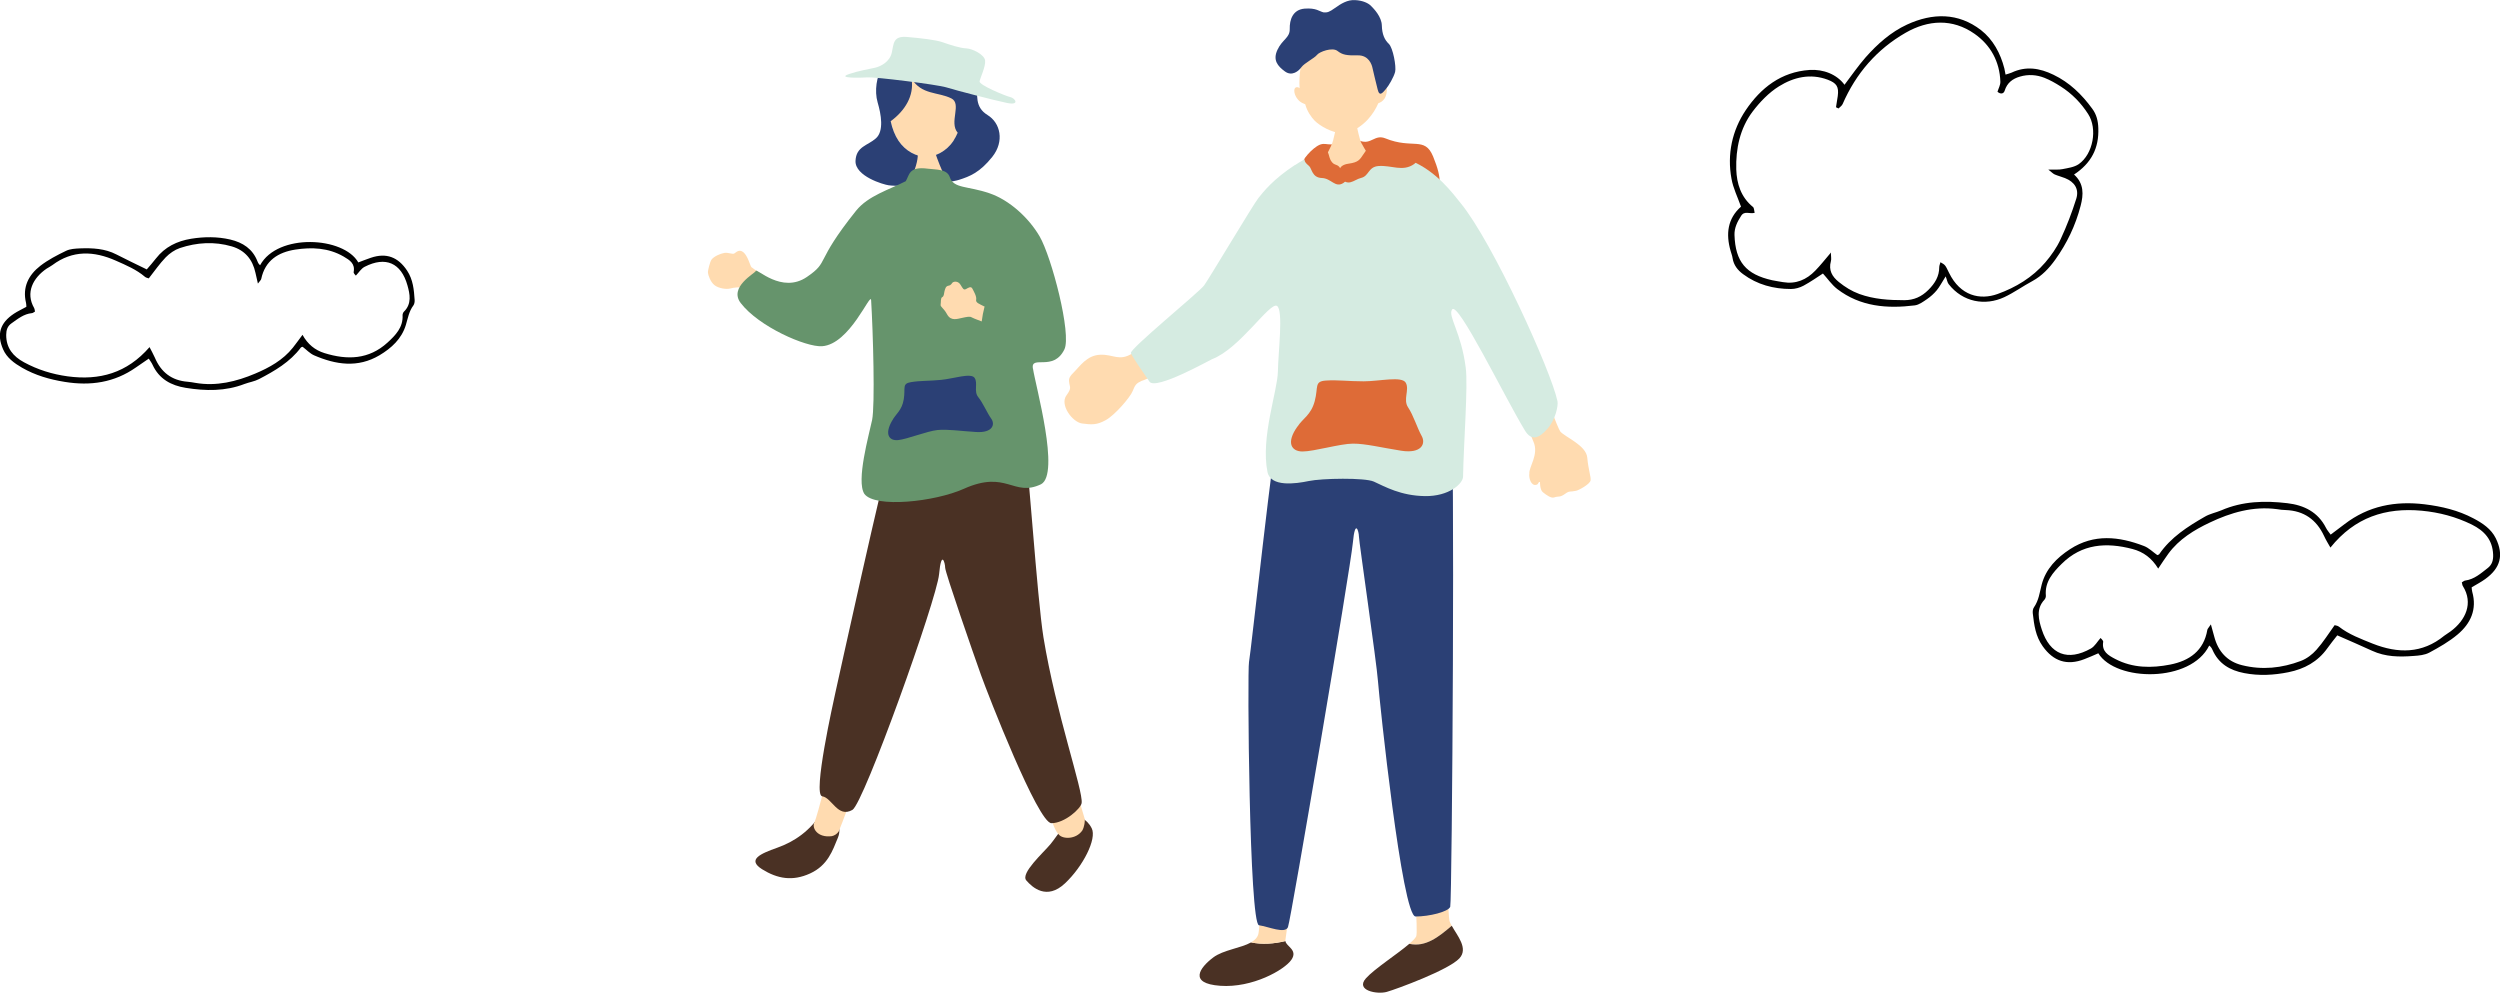 <?xml version="1.0" encoding="UTF-8"?><svg id="_レイヤー_2" xmlns="http://www.w3.org/2000/svg" viewBox="0 0 225.86 89.68"><defs><style>.cls-1,.cls-2,.cls-3,.cls-4,.cls-5,.cls-6,.cls-7{stroke-width:0px;}.cls-2{fill:#4a3124;}.cls-3{fill:#2b4075;}.cls-4{fill:#de6b37;}.cls-5{fill:#d5ebe1;}.cls-6{fill:#ffdbb0;}.cls-7{fill:#66946c;}</style></defs><g id="_文字"><path class="cls-4" d="M118.74,13.39c.95-.78,1.08-.07,2.16-.48s1-.54,1.99-.18c1,.36,1.3-.62,2.27-.23,2.45,1,3.55-.21,4.31,1.63,1.77,4.31-.82,3.13-2.67,3.08-1.86-.05-2.04-.09-3.99,0-1.95.09-4.24.83-4.78.01s-1.24-2.23.71-3.84Z"/><path class="cls-6" d="M114.4,26.21c-.14.42-1.4,2.75-1.76,3.25-.19.26-2.44,1.49-4.72,2.66-2.2,1.13-4.41,2.21-4.78,2.29-.48.22-.59.36-.81.92-.22.56-1.62,2.19-2.44,2.63-.81.45-1.27.41-2.13.3s-2.06-1.69-1.4-2.56c.47-.63.29-.74.25-1.04-.05-.34-.1-.53.37-.99.57-.56,1.2-1.57,2.41-1.62,1.2-.06,1.71.64,2.94-.14,1.23-.78,5.43-3.64,5.97-3.98.53-.34.81-.73,1.43-1.91s1.71-2.91,1.91-3.25c.2-.34,2.77,3.42,2.77,3.42Z"/><path class="cls-6" d="M120.75,11.32c.12,0,1.69.11,1.83.1.06.25.25,1.18.4,1.48.15.31,1.23,2.07,1.38,2.23-1.73,1.48-4.15,1.29-5.31-.06.31-.15,1.27-1.82,1.4-2.43.1-.45.29-1.16.29-1.32Z"/><path class="cls-6" d="M124.79,7.78c.15-2.46-.65-5.41-3.63-5.41s-3.9,3.14-3.75,5.6c-.14-.14-.48-.17-.48.23,0,.19.08.5.32.78.27.32.51.36.67.44.16.62.55,1.18.86,1.49.45.45,1.55,1.11,2.52,1.13.78.02,1.74-.67,2.25-1.22.47-.51.76-1.01.97-1.49.17-.08.36-.12.59-.46.1-.16.24-.67.17-.9-.09-.29-.41-.27-.48-.19Z"/><path class="cls-3" d="M119.58,1.12c.34.02.5-.02,1.03-.4.53-.38,1.13-.76,1.83-.71.69.04,1.18.27,1.43.53.25.25.95.97.97,1.76.02.8.25,1.3.63,1.66s.69,2.06.57,2.54c-.13.48-.57,1.24-.84,1.55s-.57.74-.74.02c-.17-.71-.4-1.6-.46-1.91-.06-.32-.34-1.18-1.34-1.16s-1.37-.04-1.83-.4-1.64.08-1.85.36-1.13.74-1.39,1.09c-.25.36-.86.88-1.51.4-.65-.48-1.11-1.01-.67-1.95.44-.95,1.13-1.07,1.11-1.89s.27-1.74,1.34-1.83c1.07-.08,1.32.25,1.72.34Z"/><path class="cls-6" d="M134.03,23.58c.38-.17.57-.24,1.4,1.35s5.13,13.55,5.53,14.05c.41.5,2.34,1.24,2.44,2.36s.35,1.75.3,2.06c-.06.35-1.07.89-1.31.94-.54.12-.59-.02-.97.26-.52.38-.58.19-1.01.34-.27.1-.71-.22-1.02-.47-.28-.22-.26-.91-.26-.91-.17-.09-.09.18-.33.24-.49.13-.7-.65-.63-1.03-.06-.56.88-1.72.37-2.86-.24-.54-.4-1.15-1-2.25s-5.82-10.71-6.05-11.48,2.54-2.6,2.54-2.6Z"/><path class="cls-6" d="M131.15,83.64c-.08-.15-.15-.29-.19-.42-.29-.92-.55-21.47-.71-22.1,0,0-4.2-.25-4.16.67.04.92,2.27,22.02,1.85,22.82-.09.17-.32.4-.62.66,1.48.33,2.68-.64,3.83-1.63Z"/><path class="cls-2" d="M131.15,83.64c-1.15.99-2.36,1.96-3.83,1.63-1.08.93-3.17,2.27-3.92,3.12-.97,1.09,1.01,1.47,1.89,1.22.88-.25,5.59-1.98,6.56-3.03.83-.9-.2-2.05-.69-2.94Z"/><path class="cls-2" d="M113.03,85.14c-.92.52-2.52.68-3.42,1.36-1.22.92-2.27,2.35.63,2.56s5.8-1.43,6.43-2.35c.62-.9-.49-1.21-.54-1.69-1.02.25-2.1.33-3.1.12Z"/><path class="cls-6" d="M119.61,60.78s-4.58-1.3-4.71-.8c-.13.5-.88,23.2-1.22,24.42-.09.32-.33.55-.66.74,1,.21,2.07.13,3.1-.12,0-.01,0-.02,0-.03,0-.5,3.74-23.45,3.49-24.21Z"/><path class="cls-3" d="M131.09,37.96c.38.5.1,43.5-.07,43.96-.17.46-1.91.88-3.13.88s-3.26-19.47-3.4-21.27c-.12-1.67-1.72-12.65-1.72-13.07s-.34-1.68-.55.59c-.21,2.27-5.6,34.08-5.86,34.71s-1.74-.04-2.62-.17c-.88-.13-1.06-23.02-.9-23.78s2.31-20.68,2.65-21.05,15.59-.8,15.59-.8Z"/><path class="cls-5" d="M117.01,14.91c.73-.5,2-1.13,2.21-1.08.21.06.85,2.49,1.63,2.55.78.06,2.87-2.04,3.09-2.38.22-.34,2.27,0,3.49.5,2.37.96,3.83,2.99,4.53,3.85,2.92,3.56,8.2,15.23,8.75,17.9.08.39-.17,1.66-.91,2.49-.8.91-1.46,1.1-2.04.14-1.87-3.09-6.04-11.7-6.57-10.92-.41.59.82,2.04,1.23,5.25.22,1.65-.19,6.85-.24,9.84,0,.64-1.26,1.8-3.44,1.77-2.19-.03-3.63-.86-4.62-1.31-.81-.37-4.72-.3-5.89-.05-1.18.25-3.44.56-3.72-.82-.63-3.13.91-7.31.94-9.07.03-1.76.51-5.57-.08-5.93-.64-.4-3.35,3.85-5.85,4.8-.17.06-5.11,2.85-5.67,2.04s-1.54-2.22-1.68-2.58c-.14-.36,6.17-5.5,6.62-6.12.45-.62,4.45-7.33,4.9-7.89s1.31-1.68,3.31-2.99Z"/><path class="cls-4" d="M119.28,13.46c.37,0,.36-.52.62.11.26.63.16.74.46,1.11.31.37.73.01.85,1.09.04.38.63.46.16.76-.75.48-1.08-.42-1.96-.45s-.89-.86-1.14-1.08c-.42-.36-.62-.6-.08-.94s.75-.6,1.09-.6Z"/><path class="cls-4" d="M117.23,38.53c.46-.73,1.21-1.02,1.55-2.3.34-1.28-.07-1.78,1.02-1.85,1.09-.07,1.97.07,3.4.07s3.47-.5,3.81.14c.34.64-.27,1.5.2,2.21.48.71.82,1.85,1.22,2.57.41.71,0,1.64-1.84,1.35-1.84-.29-3.2-.64-4.35-.64s-3.54.71-4.56.71-1.51-.8-.46-2.26Z"/><path class="cls-4" d="M120.98,15.93c-.05-.42-.08-1.01.84-1.14s1.02-.35,1.39-.9c.37-.54.48-.75,1.02-.88s3.44.33,3.48.77.55.69.05,1.04c-1.04.73-2.04.09-3.22.18-.94.07-.85.9-1.56,1.07-.71.17-1.18.92-1.99-.14Z"/><path class="cls-2" d="M97.35,73.77c-.88.08-1.82,1.75-2.45,2.5-.62.75-2.73,2.63-2.18,3.27.55.64,1.85,1.81,3.49.27,1.64-1.54,2.9-4.03,2.42-4.98-.48-.95-1.29-1.07-1.29-1.07Z"/><path class="cls-6" d="M97.78,75.03c.19-.34.26-.87.21-1.07-.18-.84-5.71-18.04-6.01-18.53,0,0-3.62.81-3.36,1.59.26.77,6.2,16.57,6.37,17.04.06.16.35,1.07.68,1.35.33.4,1.52.46,2.11-.38Z"/><path class="cls-2" d="M74.28,73.35c.94.31,1.91,1.15,1.42,2.33-.49,1.19-.92,2.5-2.51,3.23-1.59.73-2.96.48-4.34-.38-1.38-.87-.16-1.4,1.36-1.94,1.53-.54,2.99-1.51,4.07-3.24Z"/><path class="cls-6" d="M82.94,54.98s-3.72-1.95-3.92-1.53c-.2.41-4.98,19.98-5.44,20.84-.27.5.27,1.43,1.58,1.25.22-.05.46-.19.61-.42.17-.25,7.24-19.44,7.16-20.14Z"/><path class="cls-2" d="M92.64,40.79c.2.27,1.06,13.27,1.63,16.79,1.13,6.89,3.6,13.84,3.45,14.97-.07.49-1.52,1.82-2.73,1.82s-5.75-11.67-6.36-13.38c-.7-1.95-3.24-9.28-3.24-9.7s-.34-1.68-.55.59-6.8,20.7-7.83,21.29c-1.33.76-1.84-1.1-2.73-1.23-.88-.13,1.02-8.55,1.18-9.31.17-.76,4.6-20.94,4.93-21.32.34-.38,12.25-.53,12.25-.53Z"/><path class="cls-6" d="M86.15,12.71c-.65.97-1.65,1.45-2.49,1.45s-1.84-.48-2.49-1.45c-1.36-2.03-1.33-6.6,2.49-6.6s3.85,4.57,2.49,6.6Z"/><path class="cls-3" d="M89.22,10.39c-1.17-.7-.94-1.84-.9-2.93.04-1.09-1.29-2.5-2.5-2.93s-2.93-.04-3.48.66c-1.56-.35-2.19.39-2.66,1.02-.47.63-.7,1.99-.39,3.05.31,1.05.59,2.58-.16,3.24-.74.66-1.78.72-1.84,2.03-.06,1.39,2.53,2.15,3,2.21,1.3.18,5.36-.18,6.34-.49.98-.31,1.88-.66,3.01-2.07,1.13-1.41.74-3.09-.43-3.79ZM86.15,12.71c-.65.97-1.65,1.45-2.49,1.45s-1.84-.48-2.49-1.45c-.32-.48-.56-1.09-.7-1.76,1.25-.92,2.15-2.27,1.88-3.86.9,1.5,2.4,1.2,3.6,1.8.97.49-.23,2.16.57,3.1-.11.26-.24.51-.38.72Z"/><path class="cls-6" d="M82.86,13.56c.2.13,1.31.2,1.57,0,.08.44,1.21,3.49,1.92,3.79-.84,1.19-3.45,1.31-5.08,0,.96-.44,1.92-3.07,1.58-3.79Z"/><path class="cls-6" d="M75.97,22.08c-.22.4-2.16,5.47-2.38,5.54-.24.08-5.59-3.33-5.71-3.49s-.32-1.02-.73-1.35c-.38-.3-.64.02-.81.12-.17.1-.53-.11-.9-.05-.37.06-.96.32-1.17.62-.12.18-.34.98-.31,1.18.02.2.22.83.6,1.12.38.29,1.08.39,1.43.29.35-.1.86-.12,1.09-.09s5.72,4.3,6.01,4.45c.55.28,1.2.25,1.58-.14.33-.34,4.08-6.52,4.29-6.83.12-.19-2.68-1.24-2.99-1.37Z"/><path class="cls-7" d="M93.31,33.29c-.18-1.26,1.85.32,2.85-1.72.67-1.36-1.15-8.35-2.24-10.22-.97-1.66-2.71-3.27-4.53-3.89-1.99-.68-3.23-.41-3.58-1.45-.25-.75-1.21-.67-1.99-.77-1.72-.23-1.65.56-1.99,1.13-1.5.77-3.4,1.31-4.49,2.67-3.81,4.76-2.35,4.55-4.44,5.98-2.28,1.56-4.56-.84-4.62-.54-.04.2-2.47,1.45-1.36,2.9,1.64,2.14,5.89,3.99,7.34,3.9,2.52-.16,4.39-4.94,4.44-4.17.18,2.95.36,9.52.09,10.83-.28,1.34-1.46,5.51-.7,6.68.96,1.3,6.36.72,8.99-.46,3.88-1.74,4.47.78,6.97-.41,1.75-.92-.5-8.91-.73-10.47Z"/><path class="cls-5" d="M76.73,6.68c.83-.28,1.78-.44,2.32-.56.54-.12,1.34-.55,1.52-1.37s.11-1.52,1.38-1.41c1.27.11,2.6.26,3.22.48.62.22,1.57.53,2.12.55.56.02,1.65.56,1.71,1.1.06.54-.44,1.55-.5,1.88-.06.33,2.34,1.32,2.77,1.42.44.09.91.78-.3.53-1.2-.25-4.58-1.13-5.45-1.4-.87-.27-6.49-.96-7.14-.91-.65.05-2.85.09-1.67-.3Z"/><path class="cls-3" d="M80.6,38.01c.31-.61.88-.9,1.05-1.94.17-1.04-.19-1.41.67-1.55.86-.14,1.57-.09,2.7-.2,1.13-.11,2.71-.66,3.03-.18.32.48-.1,1.21.33,1.74.43.53.79,1.41,1.17,1.94.38.53.12,1.3-1.35,1.21s-2.58-.27-3.5-.18c-.92.09-2.75.83-3.56.91-.81.08-1.26-.52-.54-1.76Z"/><path class="cls-6" d="M88.85,27.65c-.38-.2-.72-.3-.66-.58.06-.28-.21-.74-.34-.99-.13-.25-.35-.09-.57.03-.22.12-.28-.02-.5-.38s-.57-.3-.69-.23c-.11.07-.13.27-.4.31-.27.04-.31.33-.36.5-.05.17-.03.45-.2.53-.17.08-.11.45-.15.67-.04.23.24.26.59.9.35.63.93.39,1.35.31.42-.09.72-.16.88-.04.04.03.38.17.89.36.06-.45.14-.9.26-1.35-.04-.01-.07-.02-.09-.03Z"/><path class="cls-1" d="M211.16,57.4c-.31.4-.62.77-.9,1.17-.87,1.22-2.08,1.87-3.51,2.16-1.33.27-2.66.34-4,.08-1.3-.25-2.32-.85-2.87-2.11-.04-.09-.09-.18-.15-.25-.04-.05-.1-.09-.14-.13-1.66,3.38-8.43,3.28-10.02.7-.42.18-.83.37-1.26.53-1.57.61-2.8.19-3.76-1.16-.65-.91-.78-1.92-.9-2.97-.02-.18,0-.41.11-.56.43-.62.51-1.33.69-2.03.37-1.44,1.37-2.44,2.57-3.22,2.16-1.4,4.42-1.15,6.68-.28.44.17.8.54,1.2.82.06-.03.14-.04.17-.08,1.05-1.53,2.57-2.5,4.14-3.4.45-.26.98-.36,1.46-.56,1.93-.84,3.95-.89,5.98-.65,1.5.18,2.76.79,3.49,2.23.1.2.25.37.42.61.44-.33.85-.64,1.26-.95,2.15-1.65,4.58-2.11,7.23-1.79,1.55.19,3.03.54,4.41,1.27.82.43,1.6.95,2.02,1.8.74,1.52.42,2.69-.95,3.68-.37.27-.78.48-1.23.75.01.1.01.26.05.4.45,1.59-.14,2.87-1.32,3.86-.77.65-1.67,1.16-2.56,1.64-.41.22-.94.27-1.42.3-1.28.1-2.54.09-3.75-.47-1.03-.48-2.08-.92-3.14-1.39ZM222.4,52.62c.14-.08.22-.16.31-.17.83-.11,1.42-.65,2.04-1.13.39-.3.51-.7.49-1.21-.05-1.35-.8-2.16-1.93-2.72-1.43-.7-2.93-1.1-4.52-1.25-3.27-.3-6.05.59-8.25,3.33-.2-.35-.41-.69-.58-1.06-.69-1.47-1.82-2.27-3.46-2.33-.26,0-.52-.04-.78-.08-2.16-.29-4.19.31-6.08,1.21-1.4.66-2.78,1.5-3.74,2.81-.3.41-.58.84-.92,1.35-.57-.94-1.33-1.51-2.32-1.77-2.36-.62-4.57-.48-6.4,1.34-.79.78-1.54,1.62-1.43,2.87.01.12-.04.27-.12.36-.79.84-.53,1.83-.25,2.7.74,2.28,2.36,2.89,4.44,1.72.35-.2.58-.62.87-.95.08.08.13.12.16.17.04.05.09.12.08.18-.14.87.45,1.21,1.08,1.54,1.6.84,3.3.84,4.98.51,1.72-.34,3.03-1.24,3.35-3.14.02-.1.12-.19.32-.49.14.5.22.79.3,1.09.35,1.35,1.17,2.27,2.53,2.6,1.8.45,3.59.26,5.3-.39.53-.2,1.03-.58,1.41-1.01.6-.67,1.08-1.44,1.64-2.22.09.03.26.04.38.13.92.72,2,1.11,3.06,1.54,2.28.9,4.47.92,6.47-.72.18-.14.39-.25.57-.39,1.35-1,2.08-2.54,1.1-4.1-.05-.08-.05-.18-.09-.35Z"/><path class="cls-1" d="M187.37,15.76c.92.83.87,1.81.6,2.84-.46,1.77-1.23,3.38-2.29,4.86-.56.78-1.2,1.46-2.06,1.93-.86.46-1.67,1.05-2.55,1.46-1.72.8-3.74.46-5.02-1.18-.12-.15-.14-.37-.27-.7-.37.59-.56.96-.81,1.26-.25.3-.55.57-.87.79-.34.23-.72.52-1.11.57-2.5.31-4.92.12-7.01-1.48-.5-.39-.87-.94-1.29-1.4-.54.35-1.12.76-1.75,1.1-.34.18-.75.3-1.13.3-1.57,0-3.05-.39-4.33-1.34-.49-.36-.85-.81-.95-1.44-.03-.22-.12-.44-.18-.66-.44-1.53-.28-2.92.94-4-.31-.87-.71-1.67-.86-2.52-.41-2.22.06-4.37,1.29-6.2,1.35-2,3.19-3.46,5.77-3.63,1.22-.08,2.46.39,3.15,1.34.63-.83,1.22-1.69,1.9-2.47,1.07-1.21,2.28-2.29,3.75-2.97,2.3-1.06,4.62-1.09,6.68.5,1.08.84,1.76,2.09,2.11,3.46.04.16.06.31.11.56.21-.07.39-.11.55-.18,1.29-.61,2.53-.41,3.77.19,1.46.7,2.57,1.78,3.51,3.07.39.52.53,1.11.55,1.75.07,1.8-.62,3.17-2.21,4.21ZM165.41,22.76c0,.41.06.64,0,.84-.22.81.1,1.38.72,1.88.57.46,1.15.82,1.85,1.08,1.33.48,2.68.56,4.06.56.87,0,1.56-.31,2.18-.93.59-.59.98-1.22.98-2.06,0-.14.07-.28.11-.44.44.25.43.25.77.95,1.02,2.1,2.81,2.49,4.39,1.92,1.64-.59,3.14-1.49,4.3-2.84.55-.64,1.05-1.36,1.4-2.12.55-1.18,1.02-2.41,1.41-3.65.27-.87-.16-1.52-1.02-1.86-.3-.12-.63-.2-.93-.33-.14-.06-.26-.19-.58-.44.59-.01.95.03,1.28-.04.5-.1,1.06-.17,1.47-.45,1.3-.91,1.72-3.19.85-4.53-.64-1-1.47-1.85-2.48-2.49-.47-.3-.96-.58-1.47-.78-.71-.28-1.47-.33-2.21-.11-.66.19-1.16.56-1.38,1.27-.08.27-.35.36-.65.1.09-.3.27-.61.26-.91-.06-1.82-.89-3.32-2.34-4.33-1.99-1.39-4.18-1.26-6.22-.09-2.6,1.49-4.49,3.68-5.69,6.44-.07.16-.25.27-.37.4-.08-.04-.15-.07-.23-.11.05-.34.11-.68.16-1.01.11-.85-.1-1.17-.91-1.48-1.58-.59-3.08-.22-4.4.6-.92.57-1.73,1.42-2.39,2.29-1.14,1.52-1.52,3.35-1.47,5.21.04,1.28.42,2.52,1.51,3.4.11.09.1.33.15.53-.45.12-.92-.21-1.22.27-.34.53-.62,1.08-.6,1.73.08,2.42,1.03,3.56,3.41,4.09.32.07.65.11.97.17,1.17.2,2.13-.22,2.92-1.04.45-.46.85-.97,1.42-1.64Z"/><path class="cls-1" d="M13.25,24.35c.29-.34.58-.66.84-1,.81-1.04,1.9-1.57,3.18-1.78,1.18-.19,2.36-.2,3.53.07,1.14.27,2.02.84,2.46,1.97.03.08.07.16.12.23.03.05.08.08.12.12,1.59-2.92,7.56-2.58,8.87-.25.37-.14.75-.29,1.13-.42,1.41-.48,2.47-.06,3.28,1.16.54.82.62,1.73.68,2.65.01.16-.02.37-.11.49-.4.53-.5,1.16-.68,1.76-.38,1.26-1.3,2.1-2.39,2.75-1.96,1.16-3.95.85-5.91,0-.38-.17-.69-.51-1.03-.77-.05.02-.13.03-.16.07-.98,1.31-2.36,2.11-3.78,2.85-.4.21-.88.28-1.31.44-1.73.67-3.52.64-5.31.35-1.32-.21-2.41-.8-3-2.09-.08-.18-.21-.34-.34-.55-.4.28-.78.53-1.15.79-1.96,1.38-4.12,1.69-6.45,1.31-1.36-.22-2.65-.59-3.85-1.28-.71-.41-1.38-.9-1.71-1.66-.6-1.37-.27-2.39.98-3.22.33-.22.71-.39,1.12-.62,0-.09,0-.23-.03-.36-.34-1.42.23-2.52,1.3-3.35.7-.54,1.51-.96,2.32-1.35.37-.18.84-.2,1.26-.22,1.13-.04,2.25.01,3.29.55.89.46,1.8.89,2.72,1.34ZM3.16,28.15c-.13.07-.2.14-.28.14-.73.07-1.27.52-1.84.92-.36.25-.48.6-.48,1.05,0,1.19.63,1.94,1.61,2.47,1.23.67,2.55,1.08,3.94,1.27,2.88.39,5.36-.29,7.4-2.64.16.32.34.63.48.95.56,1.32,1.52,2.07,2.97,2.18.23.02.46.06.69.1,1.9.33,3.71-.12,5.41-.84,1.26-.53,2.51-1.22,3.4-2.34.28-.35.54-.72.87-1.16.47.85,1.12,1.38,1.98,1.65,2.06.64,4.01.59,5.7-.95.72-.66,1.42-1.37,1.36-2.48,0-.1.05-.24.12-.31.73-.71.54-1.6.32-2.38-.57-2.04-1.98-2.64-3.86-1.68-.32.16-.54.53-.8.8-.06-.07-.11-.11-.14-.16-.03-.05-.07-.11-.06-.16.15-.76-.35-1.08-.9-1.4-1.38-.8-2.88-.86-4.38-.63-1.53.24-2.72.98-3.07,2.65-.02.09-.11.17-.3.42-.1-.45-.17-.71-.22-.97-.26-1.21-.95-2.04-2.14-2.39-1.57-.46-3.16-.36-4.69.15-.47.16-.93.48-1.28.84-.55.57-1,1.23-1.53,1.9-.07-.03-.23-.05-.33-.13-.78-.67-1.72-1.06-2.64-1.47-1.98-.88-3.91-.97-5.74.4-.16.12-.35.21-.52.32-1.23.84-1.93,2.17-1.12,3.57.04.07.04.16.07.31Z"/></g></svg>